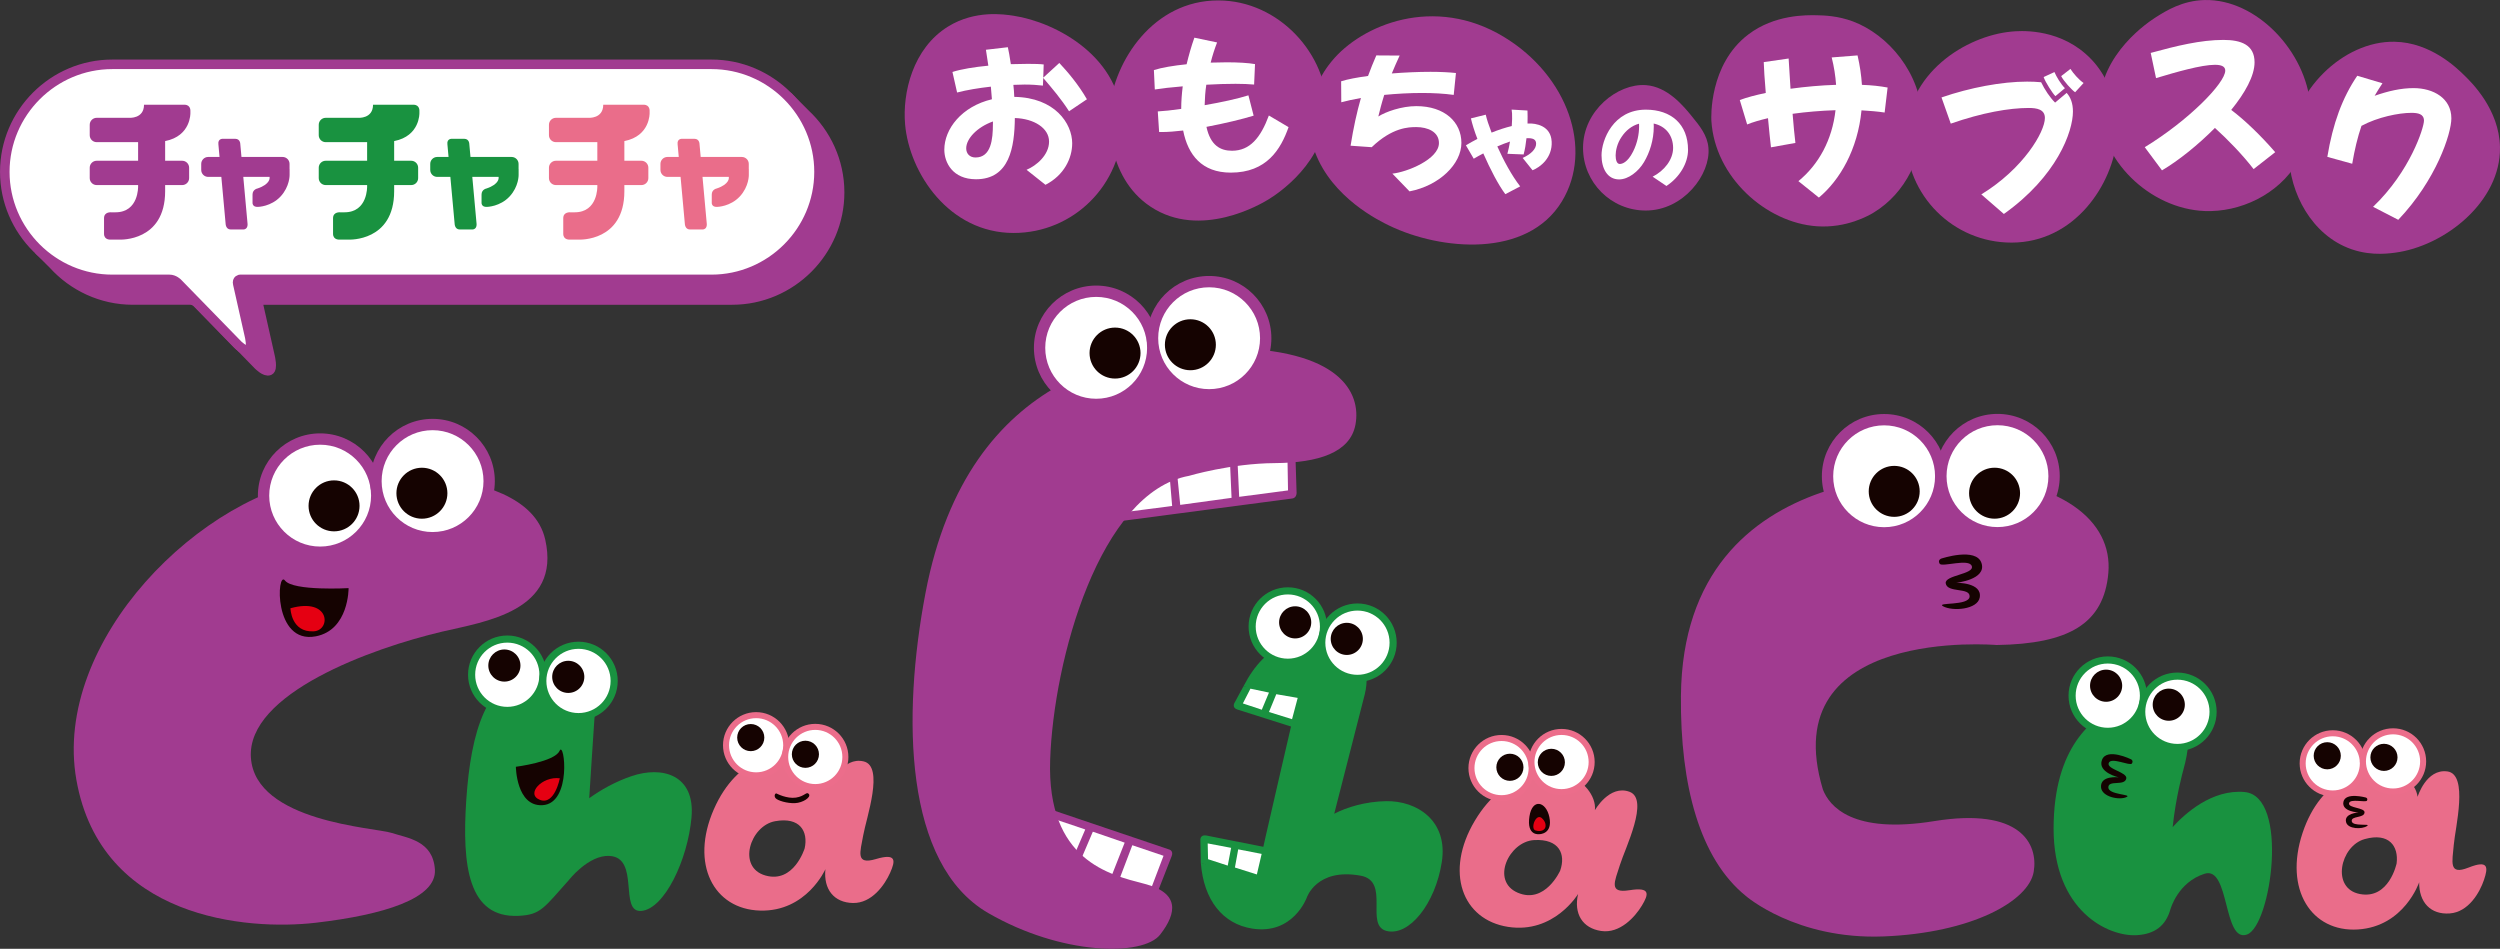 <?xml version="1.0" encoding="UTF-8"?><svg id="b" xmlns="http://www.w3.org/2000/svg" viewBox="0 0 1048.51 397.92"><rect x="0" y="0" width="1048.51" height="397.92" fill="#333333" stroke="none"/><defs><style>.d{fill:#ec6d8b;}.e{fill:#ea6d8a;}.f,.g{fill:#fff;}.h,.i{fill:#a13b90;}.j{fill:#e50012;}.k{fill:#150301;}.l{fill:#199240;}.i,.g{stroke:#a13b90;stroke-linecap:round;stroke-linejoin:round;stroke-width:4px;}</style></defs><g id="c"><path class="i" d="m337.63,47.65h0s-6.93-6.97-6.93-6.97l.25,1.86c-6.94-4.37-15.14-6.92-23.91-6.92H55.75c-24.81,0-45.1,20.3-45.1,45.1h0c0,8.84,2.59,17.1,7.03,24.08-.69.2-1.17.33-1.17.33l5.87,5.84c8.27,9.11,20.18,14.85,33.37,14.85h23.98c1.95,0,3.41,1.5,3.41,1.5l25.11,25.76s3.01,3.1,4.73,2.32c1.55-.7.3-5.83.3-5.83l-4.92-21.88c-.42-1.81.99-1.87.99-1.87h197.69c24.81,0,45.1-20.3,45.1-45.1h0c0-13.03-5.61-24.82-14.52-33.07Z"/><path class="g" d="m99.72,119.05l4.92,21.88s1.25,5.13-.3,5.83c-1.72.78-4.73-2.32-4.73-2.32l-25.11-25.76s-1.46-1.5-3.41-1.5h-23.98c-24.81,0-45.1-20.3-45.1-45.1h0c0-24.81,20.3-45.1,45.1-45.1h251.29c24.81,0,45.1,20.3,45.1,45.1h0c0,24.81-20.3,45.1-45.1,45.1H100.71s-1.41.06-.99,1.87Z"/><path class="h" d="m79.85,47.44v-.89s.21-2.63-2.51-2.63h-16.94c0,5.95-6.19,5.49-6.19,5.49h-13.67c-1.6,0-2.91,1.32-2.91,2.92v4.38c0,1.6,1.31,2.91,2.91,2.91h17.38s0,7.8,0,7.8h-17.38c-1.6,0-2.91,1.31-2.91,2.91v4.38c0,1.6,1.31,2.91,2.91,2.91h17.38v.56s.32,10.86-9.49,10.86h-1.8s-3-.3-3,2.48v6.52c0,2.67,2.7,2.45,2.7,2.45h3.95s18.98.9,18.98-20.29v-2.58h7.15c1.6,0,2.91-1.31,2.91-2.91v-4.38c0-1.6-1.31-2.91-2.91-2.91h-7.15v-8.25c10.87-2.13,10.59-11.73,10.59-11.73Z"/><path class="h" d="m121.46,73.36v-2.47h-.02s0-2.15,0-2.15c0-1.6-1.31-2.91-2.91-2.91h-17.26l-.49-5.39s.02-2.23-2.14-2.23h-5.24s-2.1-.09-1.81,2.3l.48,5.32h-4.77c-1.6,0-2.91,1.31-2.91,2.91v2.54c0,1.6,1.31,2.91,2.91,2.91h5.53l1.79,19.6s.01,2.46,2.17,2.46h5.16c2.24,0,1.86-2.53,1.86-2.53l-1.78-19.53h11.04v.36s.37,2.68-5.08,4.5c0,0-2.08.37-2.08,2.56v3.23s-.27,2.14,2.38,1.92c0,0,5.4-.11,9.35-4.33,3.95-4.22,3.82-9.08,3.82-9.08Z"/><path class="l" d="m175.9,47.44v-.89s.21-2.63-2.51-2.63h-16.94c0,5.95-6.19,5.49-6.19,5.49h-13.67c-1.6,0-2.91,1.32-2.91,2.92v4.38c0,1.6,1.31,2.91,2.91,2.91h17.38s0,7.8,0,7.8h-17.38c-1.6,0-2.91,1.31-2.91,2.91v4.38c0,1.6,1.31,2.91,2.91,2.91h17.38v.56s.32,10.86-9.49,10.86h-1.8s-3-.3-3,2.48v6.52c0,2.67,2.7,2.45,2.7,2.45h3.95s18.98.9,18.98-20.29v-2.58h7.15c1.6,0,2.91-1.31,2.91-2.91v-4.38c0-1.6-1.31-2.91-2.91-2.91h-7.15v-8.25c10.87-2.13,10.59-11.73,10.59-11.73Z"/><path class="l" d="m217.51,73.36v-2.47h-.02s0-2.15,0-2.15c0-1.6-1.31-2.91-2.91-2.91h-17.26l-.49-5.39s.02-2.23-2.14-2.23h-5.24s-2.1-.09-1.81,2.3l.48,5.32h-4.77c-1.6,0-2.91,1.31-2.91,2.91v2.54c0,1.6,1.31,2.91,2.91,2.91h5.53l1.79,19.6s.01,2.46,2.17,2.46h5.16c2.24,0,1.86-2.53,1.86-2.53l-1.78-19.53h11.04v.36s.37,2.68-5.08,4.5c0,0-2.08.37-2.08,2.56v3.23s-.27,2.14,2.38,1.92c0,0,5.4-.11,9.35-4.33,3.95-4.22,3.82-9.08,3.82-9.08Z"/><path class="e" d="m272.45,47.44v-.89s.21-2.63-2.51-2.63h-16.94c0,5.95-6.19,5.49-6.19,5.49h-13.67c-1.6,0-2.91,1.32-2.91,2.92v4.38c0,1.6,1.31,2.91,2.91,2.91h17.38s0,7.8,0,7.8h-17.38c-1.6,0-2.91,1.31-2.91,2.91v4.38c0,1.6,1.31,2.91,2.91,2.91h17.38v.56s.32,10.86-9.49,10.86h-1.8s-3-.3-3,2.48v6.52c0,2.67,2.7,2.45,2.7,2.45h3.95s18.98.9,18.98-20.29v-2.58h7.15c1.6,0,2.91-1.31,2.91-2.91v-4.38c0-1.6-1.31-2.91-2.91-2.91h-7.15v-8.25c10.87-2.13,10.59-11.73,10.59-11.73Z"/><path class="e" d="m314.06,73.36v-2.47h-.02s0-2.15,0-2.15c0-1.6-1.31-2.91-2.91-2.91h-17.26l-.49-5.39s.02-2.23-2.14-2.23h-5.24s-2.1-.09-1.81,2.3l.48,5.32h-4.77c-1.6,0-2.91,1.31-2.91,2.91v2.54c0,1.6,1.31,2.91,2.91,2.91h5.53l1.79,19.6s.01,2.46,2.17,2.46h5.16c2.24,0,1.86-2.53,1.86-2.53l-1.78-19.53h11.04v.36s.37,2.68-5.08,4.5c0,0-2.08.37-2.08,2.56v3.23s-.27,2.14,2.38,1.92c0,0,5.4-.11,9.35-4.33,3.95-4.22,3.82-9.08,3.82-9.08Z"/><path class="h" d="m543.25,189.32l.53,16.89s.37,2.64-1.92,2.88l-78.41,10.32s7.45-26.52,29.06-31.43c22.7-5.15,50.74,1.34,50.74,1.34Z"/><polygon class="f" points="540.2 205.68 519.71 208.37 518.79 188.54 539.93 189.57 540.2 205.68"/><polygon class="f" points="516.52 208.79 494.99 211.75 492.99 191.56 515.66 189.35 516.52 208.79"/><path class="f" d="m491.6,212.21l-1.69-20.14s-17.18,4.6-21.29,23.12l22.97-2.98Z"/><path class="h" d="m437.98,338.58l52.52,17.75s1.72.56.92,2.69l-7.03,17.99-55.09-17.26,8.68-21.17Z"/><polyline class="f" points="455.15 347.91 447.98 364.63 432.67 359.28 438.84 342.4 454.78 347.74"/><polygon class="f" points="458.34 348.82 471.69 353.41 465.45 369.26 451.52 364.81 458.34 348.82"/><polygon class="f" points="474.9 354.49 469.02 369.95 482.21 374.11 487.99 358.92 474.9 354.49"/><path class="h" d="m514.22,145.99c-37.23-.15-108.01,7.98-126.06,102.7-9.89,51.93-9,113.79,26.27,134.22,30.88,17.89,64.99,18.26,72.15,9.06,7.15-9.2,8.1-17.5-6.56-21.29-14.67-3.79-41-9.79-39.58-51.92,1.41-42.13,20.78-112.34,58.22-119.19,0,0,17.57-5.22,35.94-5.34,18.37-.12,31.69-4.42,33.88-16.12,2.53-13.54-6.74-31.93-54.26-32.12Z"/><circle class="h" cx="459.74" cy="145.88" r="26.11"/><circle class="f" cx="459.74" cy="145.88" r="21.36"/><circle class="k" cx="467.65" cy="148.08" r="10.69"/><circle class="h" cx="507.11" cy="141.85" r="26.11"/><circle class="f" cx="507.11" cy="141.85" r="21.36"/><circle class="k" cx="499.25" cy="144.59" r="10.69"/><path class="e" d="m683.39,373.36c-8.92,1.45-6.15-3.68-3.98-10.62,2.16-6.95,12.46-27.54,4.02-30.66-8.44-3.12-14.52,7.72-14.52,7.72.63-5.99-5.01-12.96-12.17-14.67-7.15-1.71-25.42-2.35-38.2,19.1-12.78,21.45-5.32,41.53,13.97,44.51,19.29,2.98,29.35-13.81,29.35-13.81-1.92,8.27,1.84,14.38,9.69,15.53,7.85,1.14,14.16-5.84,17.06-10.64,2.9-4.8,3.7-7.9-5.22-6.45Zm-29.05-8.2s-6.33,14.15-17.79,9.25c-11.45-4.91-3.73-21.48,6.88-22.08,10.61-.59,13.34,5.96,10.91,12.83Z"/><path class="k" d="m645.61,349.85s-5.45.94-4.16-7.43c1.19-7.73,6.97-6.38,8.36.28,1.5,7.22-4.2,7.16-4.2,7.16Z"/><path class="j" d="m647.11,343.59s1.36,1.31,1.08,3.12c-.21,1.36-1.85,2.32-4.24,1.56-2.3-.72.41-8.14,3.16-4.68Z"/><circle class="d" cx="629.76" cy="322.14" r="13.89"/><circle class="f" cx="629.76" cy="322.14" r="11.36"/><circle class="k" cx="633.26" cy="321.8" r="5.69"/><circle class="d" cx="654.92" cy="319.6" r="13.89"/><circle class="f" cx="654.92" cy="319.6" r="11.36"/><circle class="k" cx="650.64" cy="319.73" r="5.69"/><path class="l" d="m527.93,363.84c-1,5.18-6.86,3.18-6.86,3.18l-17.44-5.15c1.2,15.71,9.24,25.63,21.54,27.58,17.15,2.72,22.86-12.91,22.86-12.91,0,0,4.07-12.65,22.61-9.28,12.67,2.3,1.52,20.93,10.96,23.2,9.44,2.26,20.35-11.42,23.09-28.86,2.73-17.44-10.44-25.81-23.36-25.59-8.62.15-16.46,2.52-21.76,5.29l12.83-50.16c5.22-21.28-17.7-29.67-32.61-21.97-8.1,4.18-13.43,9.34-18.29,18.69l22.74,4.85s-15.33,65.95-16.33,71.13Z"/><circle class="l" cx="540.12" cy="262.78" r="16.46"/><circle class="f" cx="540.12" cy="262.78" r="13.47"/><circle class="k" cx="543.2" cy="261.02" r="6.74"/><circle class="l" cx="569.32" cy="269.55" r="16.46"/><circle class="f" cx="569.32" cy="269.55" r="13.47"/><circle class="k" cx="564.85" cy="267.95" r="6.74"/><path class="l" d="m521.51,287.85l-3.79,7s-1.11,1.9,1.16,2.7l26.66,8.46,4.65-15.45-28.68-2.72Z"/><polygon class="f" points="532.21 290.47 524.44 288.83 521.26 295.02 529.2 297.66 532.21 290.47"/><polygon class="f" points="535.28 291.15 532.21 298.61 541.89 301.63 544.26 292.7 535.28 291.15"/><path class="l" d="m503.63,361.86l-.19-9.5s-.21-2.38,2.43-1.96l25.81,5.13-3.01,16.56-25.04-10.23Z"/><polygon class="f" points="506.51 353.73 506.66 360.35 514.92 363.04 516.34 355.59 506.51 353.73"/><polygon class="f" points="519.31 356.22 517.93 363.84 527.13 366.75 529.14 358.13 519.31 356.22"/><path class="h" d="m704.99,291.91c-.33,37.53,7.9,68.19,27.14,83.79,0,0,21.11,18.49,57.89,17.04,36.78-1.45,60.85-14.73,62.93-27.14,1.96-11.71-5.62-27.08-41.75-21.22-34.29,5.56-43.95-6.22-46.67-13.26-20.69-68.66,72.84-60.6,72.84-60.6,30.31-.45,45.02-8.91,46.88-30.22,1.91-21.94-19.69-39.32-62.96-40.82,0,0-115.4-11.54-116.3,92.43Z"/><circle class="h" cx="790.21" cy="199.75" r="26.11"/><circle class="f" cx="790.21" cy="199.75" r="21.36"/><circle class="k" cx="794.44" cy="206.08" r="10.69"/><circle class="h" cx="837.75" cy="199.7" r="26.11"/><circle class="f" cx="837.75" cy="199.7" r="21.36"/><circle class="k" cx="836.53" cy="206.85" r="10.69"/><path class="k" d="m814.12,234.29s14.81-4.95,16.95,1.93-10.59,8.2-10.59,8.2c0,0,10.94-.19,9.83,6.17-.89,5.09-11.46,5.9-15.39,3.67-3.13-1.78,10.86-.02,11.14-4.04.28-4.01-9.41-1.39-10.02-5.58-.5-3.44,12.03-3.75,10.95-7.19-1.07-3.44-12.57.56-13.49-1.02s.62-2.14.62-2.14Z"/><path class="l" d="m941.41,332.18c-13.71-1.24-25.06,9.06-30.19,14.71,1.33-12.75,4.41-23.72,4.41-23.72,10.05-35.64-17.09-32.45-27.51-27.23-10.42,5.22-26.82,17.05-26.83,51.58-.01,34.53,22.9,45.42,34.94,44.69,7.52-.46,12.14-3.95,14.08-10.94.11-.21,3.13-11.26,14.31-14.82,10.62-3.39,7.7,29.23,17.83,25.47,10.13-3.76,17.73-58.04-1.04-59.73Z"/><path class="k" d="m893.82,318.48s-10.26-5.06-12.24.23c-1.98,5.29,7.03,7.32,7.03,7.32,0,0-7.81-.99-7.43,4.14.3,4.11,7.81,5.56,10.76,4.09,2.35-1.17-7.76-.85-7.7-4.06.06-3.21,6.82-.38,7.53-3.66.58-2.69-8.35-3.9-7.36-6.54s8.95,1.41,9.71.22c.76-1.18-.3-1.74-.3-1.74Z"/><circle class="l" cx="884.01" cy="291.76" r="16.46"/><circle class="f" cx="884.01" cy="291.76" r="13.47"/><circle class="k" cx="883.31" cy="287.59" r="6.74"/><circle class="l" cx="913.21" cy="298.53" r="16.46"/><circle class="f" cx="913.21" cy="298.53" r="13.47"/><circle class="k" cx="909.59" cy="295.55" r="6.74"/><path class="e" d="m1035.29,363.87c-8.4,3.34-6.8-2.27-6.17-9.52.62-7.25,6.25-29.58-2.66-30.81-8.91-1.23-12.52,10.66-12.52,10.66-.67-5.99-7.68-11.58-15.04-11.71-7.35-.13-25.33,3.16-33.2,26.86-7.87,23.7,3.73,41.7,23.21,40.47,19.49-1.23,25.7-19.8,25.7-19.8-.1,8.49,4.88,13.65,12.8,13.08,7.91-.57,12.58-8.75,14.38-14.06,1.8-5.31,1.92-8.51-6.48-5.17Zm-30.14-1.76s-3.14,15.18-15.39,12.85c-12.24-2.33-8.26-20.18,1.98-23.04,10.23-2.86,14.31,2.96,13.41,10.19Z"/><path class="k" d="m992.29,334.5s-8.57-2.39-9.45,1.78c-.88,4.17,6.35,4.48,6.35,4.48,0,0-6.17.3-5.24,4.04.74,3,6.73,3.08,8.84,1.61,1.68-1.17-6.11.39-6.46-1.98s5.23-1.18,5.37-3.7c.12-2.07-6.95-1.78-6.51-3.86.44-2.08,7.1-.14,7.55-1.11.44-.97-.45-1.25-.45-1.25Z"/><circle class="d" cx="978.37" cy="320.16" r="13.89"/><circle class="f" cx="978.37" cy="320.16" r="11.36"/><circle class="k" cx="976.06" cy="316.97" r="5.69"/><circle class="d" cx="1003.65" cy="319.34" r="13.89"/><circle class="f" cx="1003.65" cy="319.34" r="11.36"/><circle class="k" cx="999.84" cy="317.64" r="5.69"/><path class="e" d="m367.33,360.3c-8.67,2.56-6.56-2.88-5.28-10.04,1.28-7.16,8.92-28.89.16-30.93-8.76-2.04-13.44,9.47-13.44,9.47-.12-6.02-6.59-12.23-13.9-13.04-7.31-.8-25.51.84-35.51,23.72-10,22.88-.09,41.87,19.42,42.42,19.52.55,27.4-17.37,27.4-17.37-.87,8.45,3.62,14.04,11.55,14.19,7.93.15,13.32-7.57,15.6-12.69,2.27-5.12,2.68-8.3-5.98-5.74Zm-29.85-4.51s-4.52,14.83-16.49,11.39c-11.98-3.44-6.38-20.85,4.07-22.76,10.45-1.91,13.98,4.25,12.42,11.37Z"/><path class="k" d="m325.82,332.86s4.23,2.22,7.99,1.66c3.82-.57,4.45-2.76,5.45-1.46,1,1.3-2.52,3.63-5.82,3.78s-7.31-1.08-8.15-2.07-.16-2.35.54-1.92Z"/><circle class="d" cx="317.12" cy="312.56" r="13.89"/><circle class="f" cx="317.12" cy="312.56" r="11.36"/><circle class="k" cx="314.87" cy="309.35" r="5.69"/><circle class="d" cx="341.93" cy="317.48" r="13.89"/><circle class="f" cx="341.93" cy="317.48" r="11.36"/><circle class="k" cx="337.79" cy="316.35" r="5.69"/><path class="l" d="m255.61,358.98c12.99.65,3.77,23.92,13.41,23.06,9.64-.86,19.39-21.33,21-39.19,1.61-17.86-12.19-21.74-25.16-17.33-6.75,2.29-12.91,5.75-17.74,9.25.07-.88,2.06-32.3,2.17-33.18,2.05-15.71-3.65-20.08-25.02-19.14-20.22.89-26.81,24.76-28.7,52.83-1.89,28.07.87,49.76,21.84,48.83,9.48-.42,10.76-3.44,21.12-14.95,0,0,8.23-10.63,17.08-10.19Z"/><path class="k" d="m216.36,321.59s16.27-2.06,18.32-6.68c2.05-4.61,5.3,22.13-7.19,22.79-10.95.58-11.13-16.11-11.13-16.11Z"/><path class="j" d="m234.79,326.42s-2.17,11.42-8.33,9.05c-6.16-2.37.89-10.03,8.33-9.05Z"/><circle class="l" cx="212.76" cy="282.99" r="16.46"/><circle class="f" cx="212.76" cy="282.99" r="13.47"/><circle class="k" cx="211.54" cy="279.13" r="6.74"/><circle class="l" cx="242.62" cy="285.59" r="16.46"/><circle class="f" cx="242.62" cy="285.59" r="13.47"/><circle class="k" cx="238.33" cy="283.88" r="6.74"/><path class="h" d="m136.83,200.26s83.7-9.59,91.82,25.95c6.89,30.14-25.41,34.52-43.12,38.68-29.65,6.96-82.13,25.96-80.3,52.9,1.84,26.94,52.1,29.3,58.92,31.51,6.82,2.21,17.45,3.25,18.25,15.39.8,12.14-21.49,19.01-50.06,22.32-28.57,3.31-90.01-1.51-100.31-59.96-10.23-58.02,52.5-120.91,104.8-126.79Z"/><path class="k" d="m146.2,246.66s-23.22,1.32-26.68-3.19c-3.46-4.51-5.03,26.84,12.91,23.41,13.95-2.66,13.77-20.22,13.77-20.22Z"/><path class="j" d="m121.81,255.11s.24,10.23,9.79,9.67c7.29-.43,7.03-14.35-9.79-9.67Z"/><circle class="h" cx="134.27" cy="207.87" r="26.11"/><circle class="f" cx="134.27" cy="207.87" r="21.36"/><circle class="k" cx="140.1" cy="212.16" r="10.69"/><circle class="h" cx="181.42" cy="201.78" r="26.11"/><circle class="f" cx="181.42" cy="201.78" r="21.36"/><circle class="k" cx="176.95" cy="206.86" r="10.69"/><path class="h" d="m470.7,52.16c0,25.15-20.39,45.55-45.55,45.55-27.15,0-43.76-25.13-45.55-45.55-1.15-13.13,3.16-31.85,18.03-41.03,11.31-6.99,23.38-5.15,27.51-4.52,17.73,2.7,45.55,17.43,45.55,45.55Z"/><path class="f" d="m449.68,60.13c0,6.17-3.34,13.35-11.21,17.38l-7.93-6.3c4.09-1.7,9.44-6.17,9.44-11.83s-6.3-9.63-14.35-9.88c-.13,12.21-2.2,25.68-16.3,25.68-9.76,0-13.28-6.99-13.28-12.4,0-8.69,7.24-18.13,19.96-21.15-.13-1.76-.32-3.53-.44-5.29-5.1.57-10.07,1.39-14.16,2.46l-1.95-8.62c3.71-1.2,9.25-2.08,15.05-2.64-.31-2.27-.69-4.53-1.01-6.67l9.19-1.07c.32,1.45.82,3.9,1.26,7.11,2.58-.06,4.97-.13,7.11-.13,2.83,0,5.16.06,6.67.25l-.19,5.54,6.74-6.17c3.65,3.9,8.06,9.13,11.58,15.23l-7.49,5.04c-3.27-5.1-7.05-9.57-10.83-13.98l-.13,3.21c-2.14-.25-4.72-.44-7.68-.44-1.51,0-3.08.06-4.72.13.19,1.57.31,3.27.38,5.04,17,.25,24.3,11.14,24.3,19.51Zm-33.24-8.18v-1.01c-6.67,2.39-11.21,7.24-11.21,11.27,0,2.27,1.51,3.84,3.9,3.84,6.55,0,7.3-7.62,7.3-14.1Z"/><path class="h" d="m556.45,45.73c-.31,22.3-20.52,35.49-24.5,37.94-2.88,1.77-28.46,16.97-49.44,2.98-19.36-12.91-17.33-39.02-17.15-40.91C467.31,25.56,483.68.18,510.9.18c25.77,0,45.86,23.04,45.55,45.55Z"/><path class="f" d="m540.44,53.3c-3.26,9.27-9.14,19.1-24.24,19.1-12.15,0-17.97-7.45-19.98-17.66-3.32.38-6.33.63-8.83.63h-1.25l-.56-8.64c2.51-.13,5.95-.5,9.83-1.06v-.13c0-3.07.25-6.2.63-9.33-4.76.38-8.96.88-11.71,1.32l-.38-8.14c3.32-1.07,8.27-1.88,13.72-2.44.94-3.88,2-7.64,3.26-11.15l9.52,2c-1,2.57-1.94,5.45-2.69,8.46,2.32-.06,4.57-.13,6.7-.13,4.82,0,9.08.25,11.9.75l-.38,8.58c-2.07-.19-4.76-.31-7.77-.31-3.76,0-8.02.13-12.28.38-.44,2.88-.63,5.82-.69,8.58,6.89-1.19,13.84-2.69,18.35-4.13l2.19,8.52c-4.64,1.44-12.15,3.26-19.79,4.7,1.69,7.83,5.89,10.02,10.71,10.02,7.52,0,12.02-5.45,15.47-14.78l8.27,4.88Z"/><path class="h" d="m630.81,15.52c26.68,16.2,37.55,47.06,24.28,68.91-14.58,24-50.79,20.61-72.34,10.23-4.11-1.98-24-11.56-31.22-30.84-7.58-20.24,4.73-35.35,6.94-38.07,12.57-15.44,43.13-27.98,72.34-10.23Z"/><path class="f" d="m612.92,59.93c0,8.86-9.24,17.92-21.76,20.33l-7.19-7.44c6.08-.62,19.53-6.01,19.53-12.83,0-4.71-4.71-6.69-9.48-6.69-3.22,0-10.04.12-18.72,8.43l-8.86-.62c1.18-7.38,2.6-13.95,4.34-20.02-3.1.56-5.95,1.18-8.24,1.8l-.06-8.8c2.73-.87,6.69-1.61,11.28-2.23,1.12-2.98,2.23-5.83,3.47-8.62l9.79.06c-1.24,2.6-2.29,5.15-3.29,7.5,5.52-.43,11.16-.68,16.24-.68,4.09,0,7.81.19,10.66.5l-.93,9.18c-4.03-.56-8.62-.81-13.27-.81-5.27,0-10.72.31-15.87.81-1.18,3.72-1.92,6.76-2.48,9.05,3.1-1.98,9.73-4.34,15.93-4.34,11.9,0,18.91,6.69,18.91,15.44Z"/><path class="h" d="m716.53,62c.96,11.16-10.48,26.3-26.3,26.3-14.53,0-26.3-11.77-26.3-26.3,0-15.73,14.66-27.1,26.3-26.3,9.2.63,15.89,8.84,19.38,13.13,3.33,4.08,6.47,7.94,6.92,13.17Z"/><path class="f" d="m650.78,59.37c.33,6.88-4.85,10.78-8.03,12.04l-4.13-5.17c3.62-1.65,5.74-3.88,5.63-6.1-.08-1.66-1.27-2.3-3.99-2.17h-.05c-.25,2.42-.65,4.8-1.2,6.81l-6.81-.28c.47-1.69.81-3.42,1.1-5.14-1.64.54-3.41,1.23-5.32,2.06,2.64,5.89,6.04,12.2,9.59,16.75l-6.23,3.26c-2.96-3.93-6.38-10.57-9.24-17.09-1.31.66-2.61,1.42-4.01,2.23l-3.28-5.63c1.57-.95,3.2-1.86,4.82-2.68-1.27-3.27-2.2-6.33-2.72-8.61l6.22-1.55c.41,1.88,1.28,4.52,2.44,7.52,3-1.21,5.87-2.13,8.47-2.76.18-2.14.18-3.99.12-5.28-.04-.74-.11-1.29-.17-1.61l6.63.38.02.32c.06,1.25.05,3.05.01,5.13h.23c3.28-.17,9.57.92,9.89,7.57Z"/><path class="f" d="m707.97,62.83c0,5.59-3.51,11.5-9.06,15.17l-5.79-3.9c4.88-2.48,8.59-7.13,8.59-12.09-.04-5.24-3.07-9.1-8.15-10.2.04.43.04.83.04,1.26,0,5.71-1.73,10.95-4.1,14.93-2.36,3.98-6.58,7.25-10.44,7.25-4.92,0-7.37-4.57-7.37-10.12,0-6.34,4.85-19.14,18.59-19.14,10.6,0,17.69,6.11,17.69,16.86Zm-20.52-9.73c0-.43,0-.83-.04-1.22-3.11.83-5.59,2.95-7.29,5.51-1.89,2.72-2.52,5.87-2.52,7.76s.47,3.62,1.73,3.62c.91,0,3.23-.51,5.59-5.2,1.85-3.66,2.52-7.52,2.52-10.48Z"/><path class="h" d="m806.26,50.66c.25,14.59-6.79,30.19-20.36,38.45-2.03,1.23-11.35,6.66-23.89,5.79-21.39-1.48-42.82-20.66-44.25-44.25-.07-1.18-1.07-23.6,15.47-36.18,11.07-8.41,24.38-8.16,28.77-8.07,2.94.06,8.76.21,15.09,2.58,14.6,5.45,28.82,21.52,29.16,41.67Z"/><path class="f" d="m790.44,47.2c-3.02-.46-6.31-.72-9.72-.92-1.58,16.42-9.06,29.23-17.87,36.59l-8.6-6.9c8.54-6.96,14.19-17.34,15.57-29.75-6.11.2-12.28.72-18,1.51.39,4.73.79,9.13,1.18,12.22l-10.25,1.84c-.33-2.82-.79-7.29-1.25-12.22-3.35.79-6.31,1.64-8.74,2.63l-3.09-10.25c3.02-1.12,6.76-2.1,10.9-2.96-.46-5.45-.79-10.38-.85-12.94l10.44-1.51c.2,3.35.46,7.88.79,12.68,6.24-.85,12.81-1.45,19.11-1.64-.26-3.74-.85-7.55-1.84-11.49l10.84-.85c.99,4.27,1.58,8.34,1.84,12.35,4.01.13,7.62.53,10.77,1.12l-1.25,10.51Z"/><path class="h" d="m887.88,57.5c-1.56,19.76-17.74,44.25-44.25,44.25-24.44,0-44.25-19.81-44.25-44.25,0-26.78,25.13-42.46,44.25-44.25,2.89-.27,18.46-1.72,31.07,9.32,14.59,12.77,13.41,31.92,13.18,34.93Z"/><path class="f" d="m814.29,40.86c12.02-4.14,25.29-6.63,35.86-6.63,1.97,0,3.94.07,5.91.26,1.51,3.15,3.74,6.44,5.85,8.54l4.86-4.07c1.64,1.84,2.63,4.33,2.63,7.82,0,8.47-6.77,27.19-28.97,42.96l-9.46-8.21c17.73-10.84,26.67-26.27,26.67-32.05,0-3.61-3.35-4.2-6.77-4.2-8.21,0-19.51,1.97-32.71,6.57l-3.88-10.97Zm47.75-.53c-1.18-1.18-4.2-5.85-4.93-8.01l4.53-2.1c.85,1.97,2.63,4.99,4.4,6.77l-4.01,3.35Zm8.28-1.64c-1.38-.92-4.86-4.73-5.85-6.77l3.88-3.02c1.18,1.84,3.42,4.47,5.52,5.91l-3.55,3.88Z"/><path class="h" d="m968.99,44.26c.29,3.58.61,13.56-5.33,23.63-8.23,13.95-24.41,21.17-38.92,20.62-23.14-.88-44.6-21.62-44.25-44.25.34-21.85,20.86-35.24,23.79-37.1,4.12-2.6,11.03-6.96,20.45-7.15,21.72-.43,42.41,21.59,44.25,44.25Z"/><path class="f" d="m954.23,63.83l-9.06,7.09c-4.66-6.04-10.84-12.41-16.22-17.27-7.23,7.29-15.5,13.86-22.2,17.8l-7.23-9.72c18.52-11.3,33.76-26.93,33.76-32.12,0-1.77-1.64-2.43-4.33-2.43-5.72,0-16.16,3.02-24.7,5.58l-2.23-10.57c10.84-2.96,20.95-5.45,30.48-5.45,7.42,0,13.07,2.04,13.07,9.39,0,5.71-4.01,12.87-9.79,19.97,5.78,4.33,12.48,10.84,18.46,17.73Z"/><path class="h" d="m1048.5,61.76c.39,22.78-23.16,41.57-44.25,44.25-3.7.47-12.16,1.44-21.22-2.78-15.54-7.23-23.87-25.53-23.03-41.47,1.23-23.62,22.69-44.62,44.25-44.25,15.12.26,26.02,10.9,29.26,14.06,3.13,3.05,14.71,14.35,14.99,30.19Z"/><path class="f" d="m1028.11,49.63c0,6.44-6.37,25.88-22.27,42.56l-10.57-5.45c15.57-14.84,21.35-33.24,21.35-36.13s-2.63-3.28-5.32-3.28c-5.19,0-14.06,1.77-20.89,5.45-1.64,4.8-2.89,10.05-3.88,15.9l-10.44-2.89c2.3-13.99,6.31-24.83,12.55-34.02l10.57,3.15c-1.12,1.71-2.23,3.42-3.28,5.25,5.65-1.97,10.97-3.22,16.35-3.22,8.21,0,15.83,4.2,15.83,12.68Z"/></g></svg>